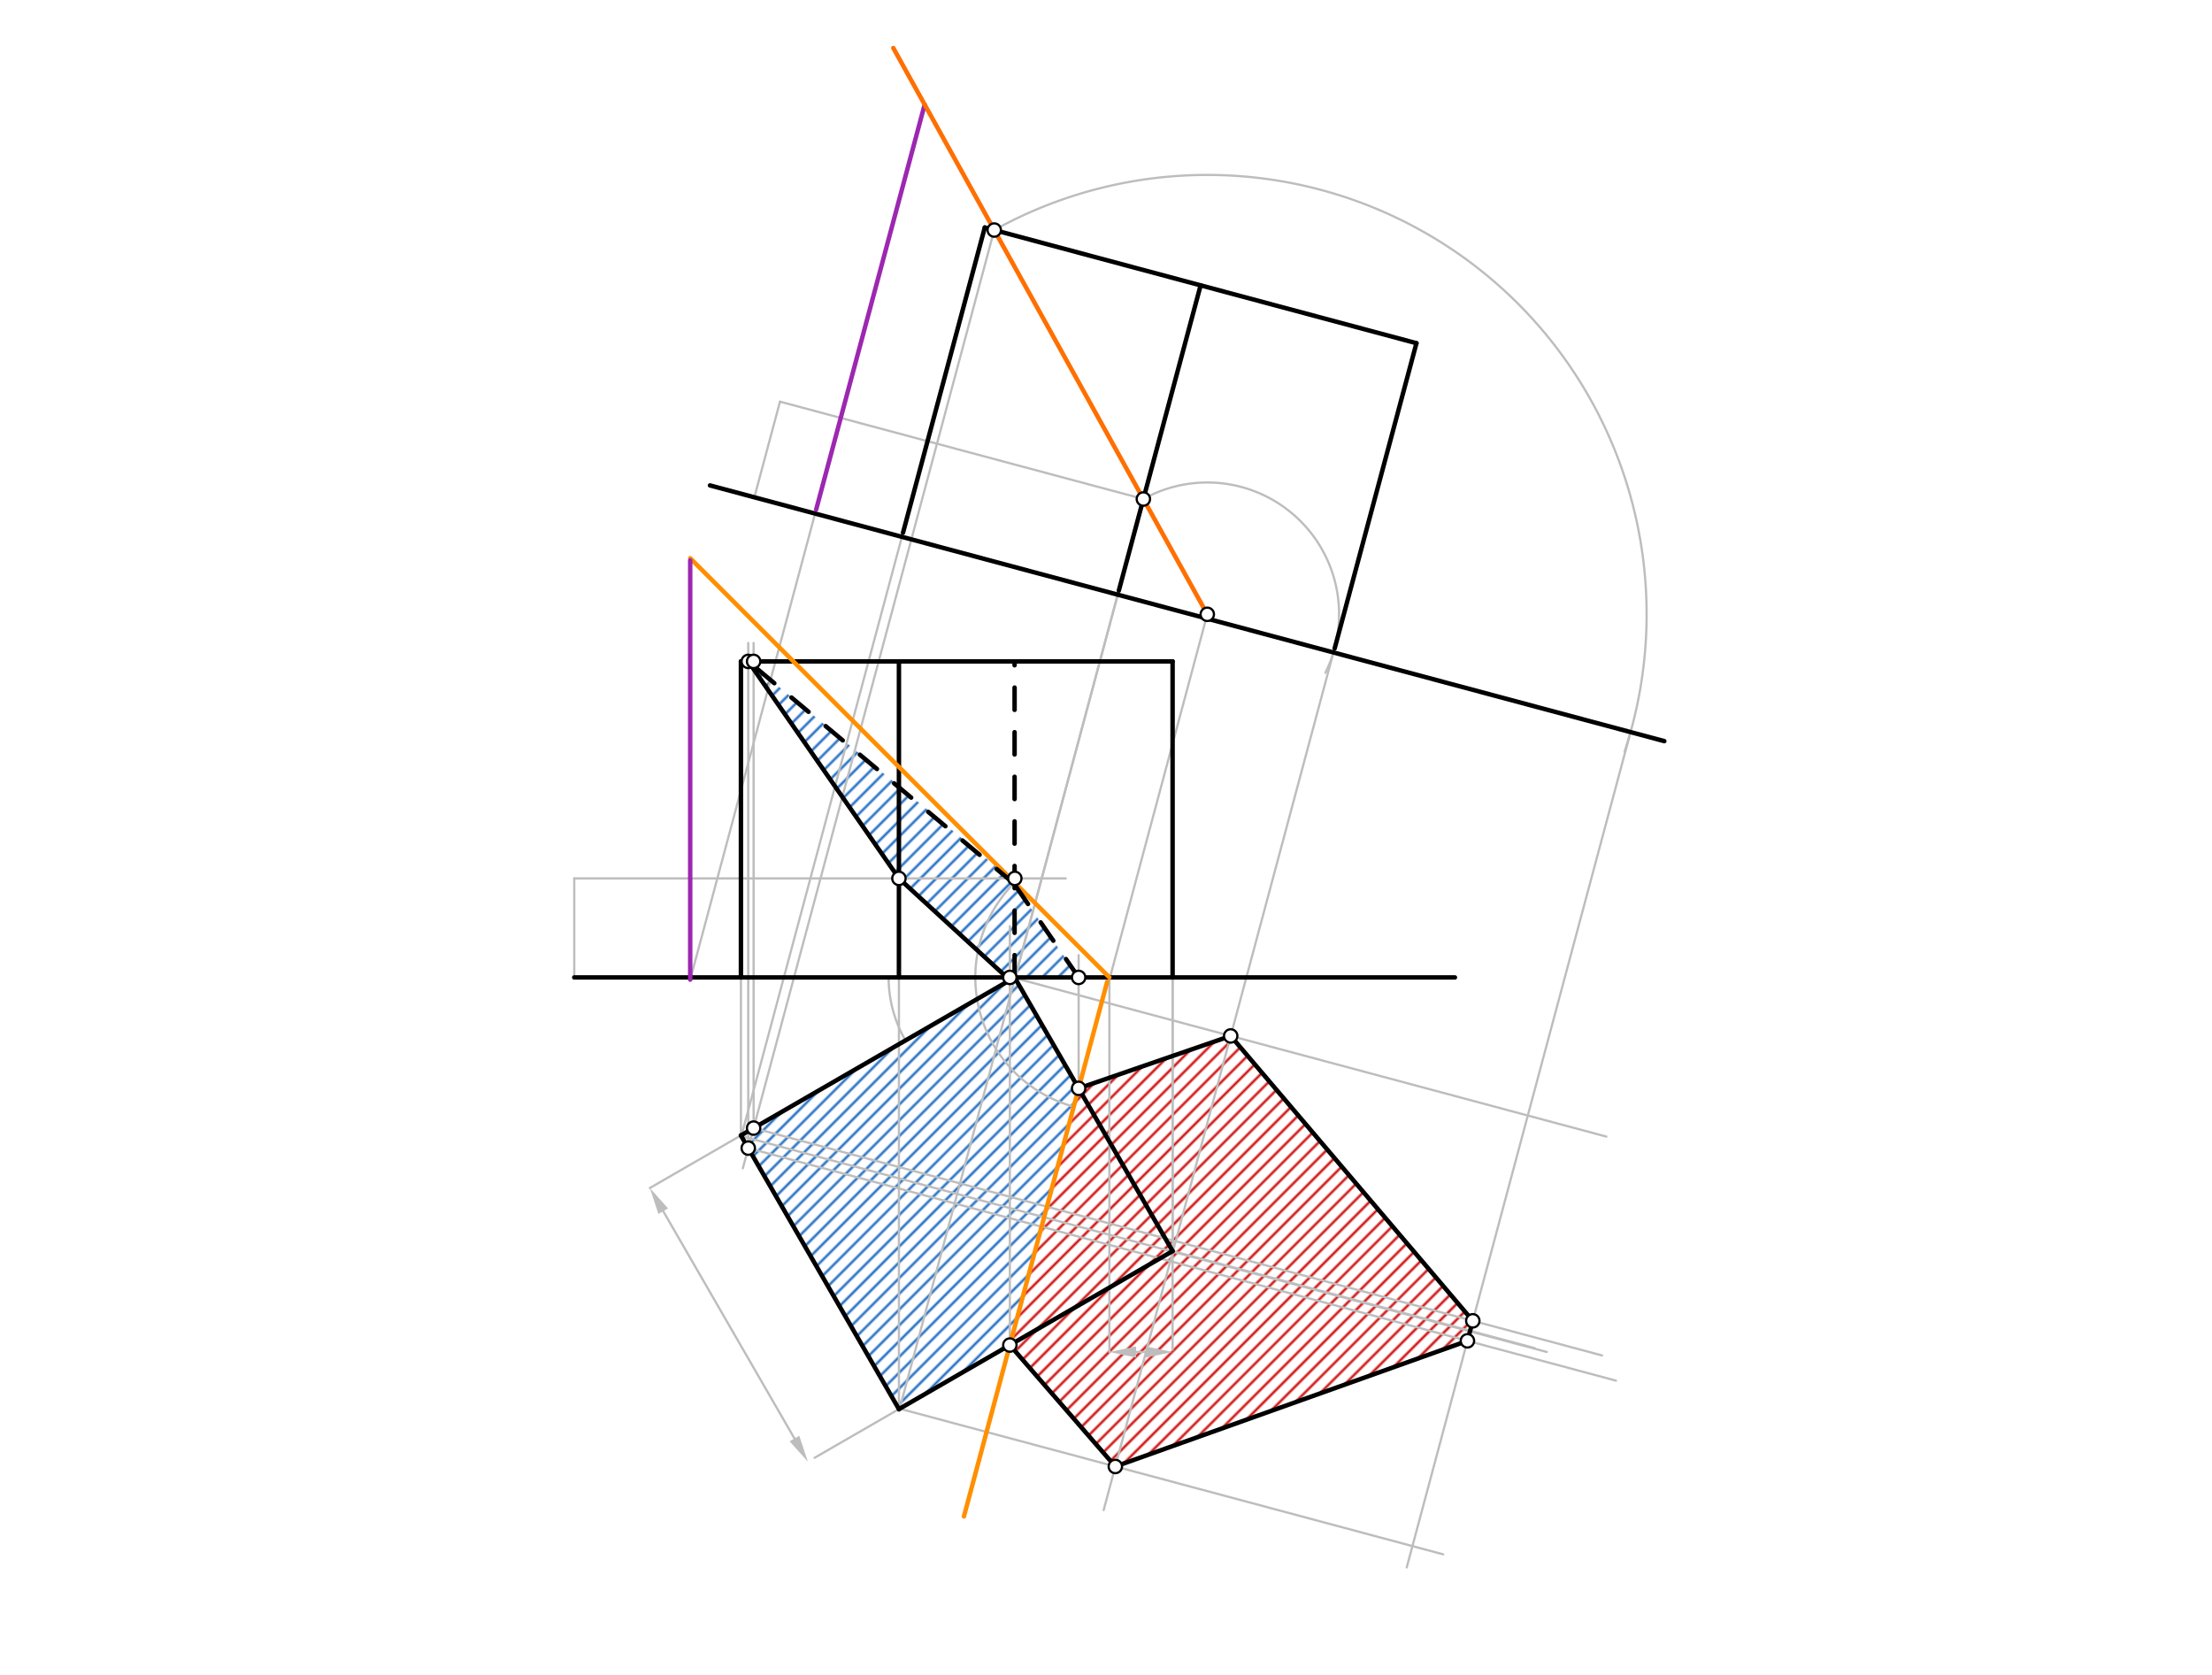 <svg xmlns="http://www.w3.org/2000/svg" class="svg--1it" height="100%" preserveAspectRatio="xMidYMid meet" viewBox="0 0 992.126 751.181" width="100%"><defs><marker id="marker-arrow" markerHeight="16" markerUnits="userSpaceOnUse" markerWidth="24" orient="auto-start-reverse" refX="24" refY="4" viewBox="0 0 24 8"><path d="M 0 0 L 24 4 L 0 8 z" stroke="inherit"></path></marker></defs><g class="aux-layer--1FB"><g class="element--2qn"><defs><pattern height="5" id="fill_74_97ge2v__pattern-stripes" patternTransform="rotate(-45)" patternUnits="userSpaceOnUse" width="5"><rect fill="#CC0000" height="1" transform="translate(0,0)" width="5"></rect></pattern></defs><g fill="url(#fill_74_97ge2v__pattern-stripes)"><path d="M 483.787 488.127 L 551.99 464.615 L 660.579 592.387 L 660.579 592.387 L 658.173 601.365 L 500.246 657.724 L 452.937 603.26 L 483.787 488.127 Z" stroke="none"></path></g></g><g class="element--2qn"><defs><pattern height="5" id="fill_86_36t314__pattern-stripes" patternTransform="rotate(-45)" patternUnits="userSpaceOnUse" width="5"><rect fill="#1565C0" height="1" transform="translate(0,0)" width="5"></rect></pattern></defs><g fill="url(#fill_86_36t314__pattern-stripes)"><path d="M 338.01 505.955 L 455.246 438.692 L 483.787 488.127 L 452.937 603.26 L 403.502 631.802 L 335.605 514.933 L 338.01 505.955 Z" stroke="none"></path></g></g><g class="element--2qn"><defs><pattern height="5" id="fill_107_2lc257__pattern-stripes" patternTransform="rotate(-45)" patternUnits="userSpaceOnUse" width="5"><rect fill="#1565C0" height="1" transform="translate(0,0)" width="5"></rect></pattern></defs><g fill="url(#fill_107_2lc257__pattern-stripes)"><path d="M 335.605 296.643 L 403.185 393.962 L 452.937 439.602 L 483.787 438.375 L 453.169 393.962 L 335.605 296.643 Z" stroke="none"></path></g></g><g class="element--2qn"><path d="M 398.562 438.375 A 56.5 56.5 0 0 0 406.132 466.625" fill="none" stroke="#BDBDBD" stroke-dasharray="none" stroke-linecap="round" stroke-width="1"></path></g><g class="element--2qn"><line stroke="#BDBDBD" stroke-dasharray="none" stroke-linecap="round" stroke-width="1" x1="525.929" x2="525.929" y1="561.119" y2="379.375"></line></g><g class="element--2qn"><line stroke="#BDBDBD" stroke-dasharray="none" stroke-linecap="round" stroke-width="1" x1="403.185" x2="403.185" y1="631.985" y2="412.375"></line></g><g class="element--2qn"><line stroke="#BDBDBD" stroke-dasharray="none" stroke-linecap="round" stroke-width="1" x1="332.319" x2="332.319" y1="509.241" y2="406.375"></line></g><g class="element--2qn"><path d="M 455.062 395.855 A 60.132 60.132 0 0 0 437.45 438.375" fill="none" stroke="#BDBDBD" stroke-dasharray="none" stroke-linecap="round" stroke-width="1"></path></g><g class="element--2qn"><path d="M 437.45 438.375 A 60.132 60.132 0 0 0 482.019 496.458" fill="none" stroke="#BDBDBD" stroke-dasharray="none" stroke-linecap="round" stroke-width="1"></path></g><g class="element--2qn"><line stroke="#BDBDBD" stroke-dasharray="none" stroke-linecap="round" stroke-width="1" x1="497.582" x2="497.582" y1="438.375" y2="606.375"></line></g><g class="element--2qn"><line stroke="#BDBDBD" stroke-dasharray="none" stroke-linecap="round" stroke-width="1" x1="525.929" x2="525.929" y1="438.375" y2="605.375"></line></g><g class="element--2qn"><line stroke="#BDBDBD" stroke-dasharray="none" stroke-linecap="round" stroke-width="1" x1="509.582" x2="513.929" y1="606.375" y2="606.375"></line><path d="M497.582,606.375 l12,2.5 l0,-5 z" fill="#BDBDBD" stroke="#BDBDBD" stroke-width="0" transform="rotate(0, 497.582, 606.375)"></path><path d="M525.929,606.375 l12,2.5 l0,-5 z" fill="#BDBDBD" stroke="#BDBDBD" stroke-width="0" transform="rotate(180, 525.929, 606.375)"></path></g><g class="element--2qn"><line stroke="#BDBDBD" stroke-dasharray="none" stroke-linecap="round" stroke-width="1" x1="332.319" x2="291.471" y1="509.241" y2="532.825"></line></g><g class="element--2qn"><line stroke="#BDBDBD" stroke-dasharray="none" stroke-linecap="round" stroke-width="1" x1="403.185" x2="365.358" y1="631.985" y2="653.824"></line></g><g class="element--2qn"><line stroke="#BDBDBD" stroke-dasharray="none" stroke-linecap="round" stroke-width="1" x1="297.471" x2="356.337" y1="543.217" y2="645.176"></line><path d="M291.471,532.825 l12,2.5 l0,-5 z" fill="#BDBDBD" stroke="#BDBDBD" stroke-width="0" transform="rotate(60, 291.471, 532.825)"></path><path d="M362.337,655.568 l12,2.5 l0,-5 z" fill="#BDBDBD" stroke="#BDBDBD" stroke-width="0" transform="rotate(240, 362.337, 655.568)"></path></g><g class="element--2qn"><line stroke="#BDBDBD" stroke-dasharray="none" stroke-linecap="round" stroke-width="1" x1="497.582" x2="541.489" y1="439.375" y2="275.513"></line></g><g class="element--2qn"><line stroke="#BDBDBD" stroke-dasharray="none" stroke-linecap="round" stroke-width="1" x1="332.319" x2="412.546" y1="510.241" y2="210.829"></line></g><g class="element--2qn"><line stroke="#BDBDBD" stroke-dasharray="none" stroke-linecap="round" stroke-width="1" x1="455.062" x2="508.746" y1="439.375" y2="239.027"></line></g><g class="element--2qn"><line stroke="#BDBDBD" stroke-dasharray="none" stroke-linecap="round" stroke-width="1" x1="403.185" x2="511.884" y1="632.985" y2="227.313"></line></g><g class="element--2qn"><line stroke="#BDBDBD" stroke-dasharray="none" stroke-linecap="round" stroke-width="1" x1="309.572" x2="366.073" y1="439.375" y2="228.51"></line></g><g class="element--2qn"><path d="M 512.822 223.812 A 59.116 59.116 0 0 1 594.461 301.756" fill="none" stroke="#BDBDBD" stroke-dasharray="none" stroke-linecap="round" stroke-width="1"></path></g><g class="element--2qn"><path d="M 445.934 103.177 A 197.054 197.054 0 0 1 728.671 337.101" fill="none" stroke="#BDBDBD" stroke-dasharray="none" stroke-linecap="round" stroke-width="1"></path></g><g class="element--2qn"><line stroke="#BDBDBD" stroke-dasharray="none" stroke-linecap="round" stroke-width="1" x1="525.929" x2="688.366" y1="561.119" y2="604.644"></line></g><g class="element--2qn"><line stroke="#BDBDBD" stroke-dasharray="none" stroke-linecap="round" stroke-width="1" x1="332.502" x2="693.745" y1="509.558" y2="606.353"></line></g><g class="element--2qn"><line stroke="#BDBDBD" stroke-dasharray="none" stroke-linecap="round" stroke-width="1" x1="455.246" x2="720.478" y1="438.692" y2="509.761"></line></g><g class="element--2qn"><line stroke="#BDBDBD" stroke-dasharray="none" stroke-linecap="round" stroke-width="1" x1="403.502" x2="647.303" y1="631.802" y2="697.128"></line></g><g class="element--2qn"><line stroke="#BDBDBD" stroke-dasharray="none" stroke-linecap="round" stroke-width="1" x1="731.329" x2="630.944" y1="328.342" y2="702.985"></line></g><g class="element--2qn"><line stroke="#BDBDBD" stroke-dasharray="none" stroke-linecap="round" stroke-width="1" x1="598.071" x2="495.011" y1="292.636" y2="677.261"></line></g><g class="element--2qn"><line stroke="#BDBDBD" stroke-dasharray="none" stroke-linecap="round" stroke-width="1" x1="445.934" x2="333.176" y1="103.177" y2="523.999"></line></g><g class="element--2qn"><line stroke="#BDBDBD" stroke-dasharray="none" stroke-linecap="round" stroke-width="1" x1="338.01" x2="718.541" y1="505.955" y2="607.918"></line></g><g class="element--2qn"><line stroke="#BDBDBD" stroke-dasharray="none" stroke-linecap="round" stroke-width="1" x1="335.605" x2="724.783" y1="514.933" y2="619.213"></line></g><g class="element--2qn"><line stroke="#BDBDBD" stroke-dasharray="none" stroke-linecap="round" stroke-width="1" x1="512.822" x2="349.841" y1="223.812" y2="180.141"></line></g><g class="element--2qn"><line stroke="#BDBDBD" stroke-dasharray="none" stroke-linecap="round" stroke-width="1" x1="349.841" x2="338.345" y1="180.141" y2="223.042"></line></g><g class="element--2qn"><line stroke="#BDBDBD" stroke-dasharray="none" stroke-linecap="round" stroke-width="1" x1="257.562" x2="257.562" y1="438.375" y2="393.962"></line></g><g class="element--2qn"><line stroke="#BDBDBD" stroke-dasharray="none" stroke-linecap="round" stroke-width="1" x1="338.01" x2="338.01" y1="505.955" y2="288.375"></line></g><g class="element--2qn"><line stroke="#BDBDBD" stroke-dasharray="none" stroke-linecap="round" stroke-width="1" x1="335.605" x2="335.605" y1="514.933" y2="288.375"></line></g><g class="element--2qn"><line stroke="#BDBDBD" stroke-dasharray="none" stroke-linecap="round" stroke-width="1" x1="452.937" x2="452.937" y1="603.26" y2="415.375"></line></g><g class="element--2qn"><line stroke="#BDBDBD" stroke-dasharray="none" stroke-linecap="round" stroke-width="1" x1="483.787" x2="483.787" y1="488.127" y2="428.375"></line></g><g class="element--2qn"><line stroke="#BDBDBD" stroke-dasharray="none" stroke-linecap="round" stroke-width="1" x1="257.562" x2="478" y1="393.962" y2="393.962"></line></g></g><g class="main-layer--3Vd"><g class="element--2qn"><line stroke="#000000" stroke-dasharray="none" stroke-linecap="round" stroke-width="2" x1="257.562" x2="652.562" y1="438.375" y2="438.375"></line></g><g class="element--2qn"><line stroke="#000000" stroke-dasharray="none" stroke-linecap="round" stroke-width="2" x1="455.062" x2="332.319" y1="438.375" y2="509.241"></line></g><g class="element--2qn"><line stroke="#000000" stroke-dasharray="none" stroke-linecap="round" stroke-width="2" x1="332.319" x2="403.185" y1="509.241" y2="631.985"></line></g><g class="element--2qn"><line stroke="#000000" stroke-dasharray="none" stroke-linecap="round" stroke-width="2" x1="403.185" x2="525.929" y1="631.985" y2="561.119"></line></g><g class="element--2qn"><line stroke="#000000" stroke-dasharray="none" stroke-linecap="round" stroke-width="2" x1="525.929" x2="455.062" y1="561.119" y2="438.375"></line></g><g class="element--2qn"><line stroke="#000000" stroke-dasharray="none" stroke-linecap="round" stroke-width="2" x1="332.319" x2="332.319" y1="438.375" y2="296.643"></line></g><g class="element--2qn"><line stroke="#000000" stroke-dasharray="none" stroke-linecap="round" stroke-width="2" x1="525.929" x2="525.929" y1="438.375" y2="296.643"></line></g><g class="element--2qn"><line stroke="#000000" stroke-dasharray="none" stroke-linecap="round" stroke-width="2" x1="403.185" x2="403.185" y1="438.375" y2="296.643"></line></g><g class="element--2qn"><line stroke="#000000" stroke-dasharray="10" stroke-linecap="round" stroke-width="2" x1="455.062" x2="455.062" y1="438.375" y2="296.643"></line></g><g class="element--2qn"><line stroke="#000000" stroke-dasharray="none" stroke-linecap="round" stroke-width="2" x1="332.319" x2="525.929" y1="296.643" y2="296.643"></line></g><g class="element--2qn"><line stroke="#FF8F00" stroke-dasharray="none" stroke-linecap="round" stroke-width="2" x1="496.582" x2="432.348" y1="440.375" y2="680.102"></line></g><g class="element--2qn"><line stroke="#FF8F00" stroke-dasharray="none" stroke-linecap="round" stroke-width="2" x1="497.582" x2="309.572" y1="438.375" y2="250.365"></line></g><g class="element--2qn"><line stroke="#000000" stroke-dasharray="none" stroke-linecap="round" stroke-width="2" x1="318.44" x2="746.475" y1="217.709" y2="332.4"></line></g><g class="element--2qn"><line stroke="#000000" stroke-dasharray="none" stroke-linecap="round" stroke-width="2" x1="405.013" x2="441.696" y1="238.944" y2="102.041"></line></g><g class="element--2qn"><line stroke="#000000" stroke-dasharray="none" stroke-linecap="round" stroke-width="2" x1="598.622" x2="635.305" y1="290.822" y2="153.919"></line></g><g class="element--2qn"><line stroke="#000000" stroke-dasharray="none" stroke-linecap="round" stroke-width="2" x1="441.696" x2="635.305" y1="102.041" y2="153.919"></line></g><g class="element--2qn"><line stroke="#000000" stroke-dasharray="none" stroke-linecap="round" stroke-width="2" x1="501.817" x2="538.5" y1="264.883" y2="127.98"></line></g><g class="element--2qn"><line stroke="#9C27B0" stroke-dasharray="none" stroke-linecap="round" stroke-width="2" x1="309.572" x2="309.572" y1="251.365" y2="439.375"></line></g><g class="element--2qn"><line stroke="#9C27B0" stroke-dasharray="none" stroke-linecap="round" stroke-width="2" x1="366.073" x2="414.734" y1="228.51" y2="46.906"></line></g><g class="element--2qn"><line stroke="#FF6F00" stroke-dasharray="none" stroke-linecap="round" stroke-width="2" x1="541.489" x2="400.671" y1="275.513" y2="21.543"></line></g><g class="element--2qn"><line stroke="#000000" stroke-dasharray="none" stroke-linecap="round" stroke-width="2" x1="483.787" x2="551.99" y1="488.127" y2="464.615"></line></g><g class="element--2qn"><line stroke="#000000" stroke-dasharray="none" stroke-linecap="round" stroke-width="2" x1="551.99" x2="660.579" y1="464.615" y2="592.387"></line></g><g class="element--2qn"><line stroke="#000000" stroke-dasharray="none" stroke-linecap="round" stroke-width="2" x1="660.579" x2="658.173" y1="592.387" y2="601.365"></line></g><g class="element--2qn"><line stroke="#000000" stroke-dasharray="none" stroke-linecap="round" stroke-width="2" x1="658.173" x2="500.246" y1="601.365" y2="657.724"></line></g><g class="element--2qn"><line stroke="#000000" stroke-dasharray="none" stroke-linecap="round" stroke-width="2" x1="500.246" x2="452.937" y1="657.724" y2="603.26"></line></g><g class="element--2qn"><line stroke="#000000" stroke-dasharray="none" stroke-linecap="round" stroke-width="2" x1="335.605" x2="403.185" y1="296.643" y2="393.962"></line></g><g class="element--2qn"><line stroke="#000000" stroke-dasharray="none" stroke-linecap="round" stroke-width="2" x1="403.185" x2="452.937" y1="393.962" y2="439.602"></line></g><g class="element--2qn"><line stroke="#000000" stroke-dasharray="10" stroke-linecap="round" stroke-width="2" x1="483.787" x2="453.169" y1="438.375" y2="393.962"></line></g><g class="element--2qn"><line stroke="#000000" stroke-dasharray="10" stroke-linecap="round" stroke-width="2" x1="454.716" x2="335.605" y1="396.205" y2="296.643"></line></g><g class="element--2qn"><circle cx="445.934" cy="103.177" r="3" stroke="#000000" stroke-width="1" fill="#ffffff"></circle>}</g><g class="element--2qn"><circle cx="512.822" cy="223.812" r="3" stroke="#000000" stroke-width="1" fill="#ffffff"></circle>}</g><g class="element--2qn"><circle cx="541.489" cy="275.513" r="3" stroke="#000000" stroke-width="1" fill="#ffffff"></circle>}</g><g class="element--2qn"><circle cx="483.787" cy="488.127" r="3" stroke="#000000" stroke-width="1" fill="#ffffff"></circle>}</g><g class="element--2qn"><circle cx="452.937" cy="603.26" r="3" stroke="#000000" stroke-width="1" fill="#ffffff"></circle>}</g><g class="element--2qn"><circle cx="551.99" cy="464.615" r="3" stroke="#000000" stroke-width="1" fill="#ffffff"></circle>}</g><g class="element--2qn"><circle cx="500.246" cy="657.724" r="3" stroke="#000000" stroke-width="1" fill="#ffffff"></circle>}</g><g class="element--2qn"><circle cx="338.01" cy="505.955" r="3" stroke="#000000" stroke-width="1" fill="#ffffff"></circle>}</g><g class="element--2qn"><circle cx="335.605" cy="514.933" r="3" stroke="#000000" stroke-width="1" fill="#ffffff"></circle>}</g><g class="element--2qn"><circle cx="660.579" cy="592.387" r="3" stroke="#000000" stroke-width="1" fill="#ffffff"></circle>}</g><g class="element--2qn"><circle cx="658.173" cy="601.365" r="3" stroke="#000000" stroke-width="1" fill="#ffffff"></circle>}</g><g class="element--2qn"><circle cx="335.605" cy="296.643" r="3" stroke="#000000" stroke-width="1" fill="#ffffff"></circle>}</g><g class="element--2qn"><circle cx="338.01" cy="296.643" r="3" stroke="#000000" stroke-width="1" fill="#ffffff"></circle>}</g><g class="element--2qn"><circle cx="403.185" cy="393.962" r="3" stroke="#000000" stroke-width="1" fill="#ffffff"></circle>}</g><g class="element--2qn"><circle cx="452.937" cy="438.375" r="3" stroke="#000000" stroke-width="1" fill="#ffffff"></circle>}</g><g class="element--2qn"><circle cx="483.787" cy="438.375" r="3" stroke="#000000" stroke-width="1" fill="#ffffff"></circle>}</g><g class="element--2qn"><circle cx="455.169" cy="393.962" r="3" stroke="#000000" stroke-width="1" fill="#ffffff"></circle>}</g></g><g class="snaps-layer--2PT"></g><g class="temp-layer--rAP"></g></svg>